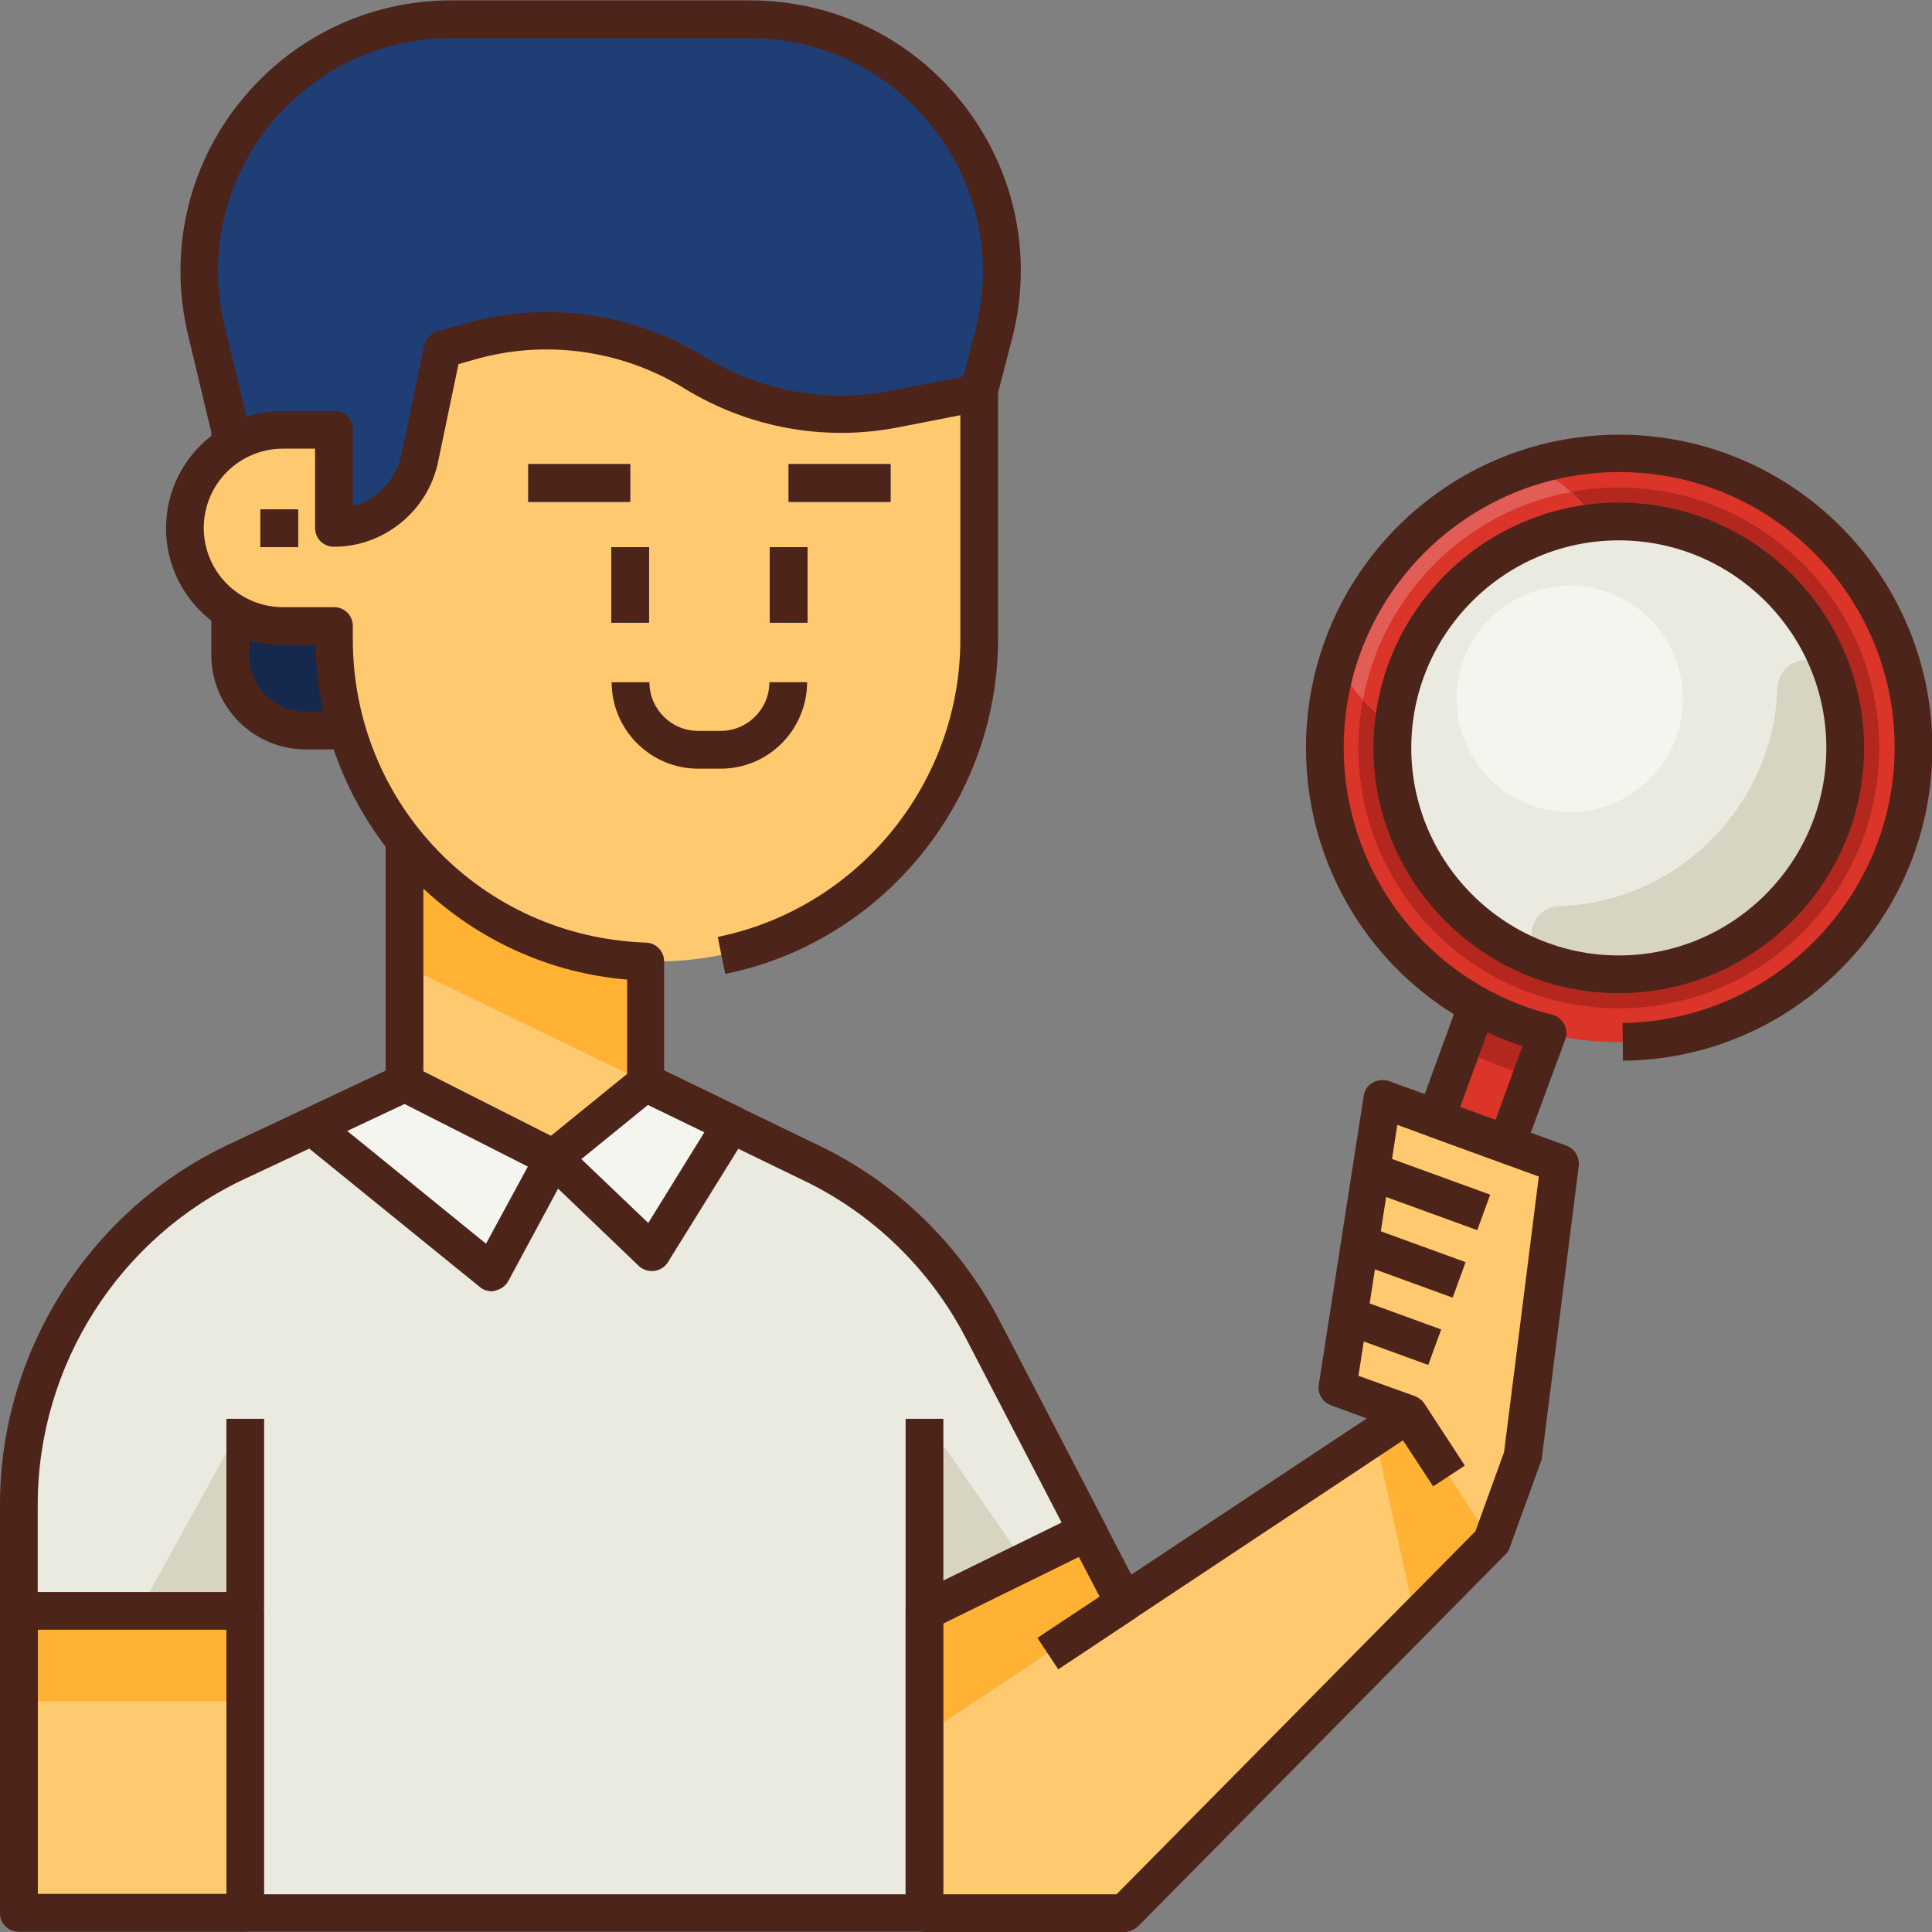 <svg id="Layer_1" enable-background="new 0 0 512 512" height="512" viewBox="0 0 512 512" width="512" xmlns="http://www.w3.org/2000/svg"><rect x="0" y="0" width="512" height="512" fill="#808080" stroke="none"/><g id="XMLID_2_"><g id="XMLID_605_"><path id="XMLID_3102_" d="m245 506.9h-240v-108.2c0-38.9 22.5-74.3 57.7-90.8l44.5-20.9h64l43.9 21.2c19.4 9.4 35.3 24.8 45.2 43.9l27.9 53.7z" fill="#ebeae0"/><path id="XMLID_3095_" d="m107.2 287-24.6 11.5 47.7 38.7 16.3-30.2 26.2 25 21.1-34-22.7-11z" fill="#f5f5f0"/><path id="XMLID_3096_" d="m171.2 286.9-24.6 20-39.4-20v-80h64z" fill="#ffc970"/><path id="XMLID_3630_" d="m171.2 286.9-64-31v-49h64z" fill="#ffb233"/><path id="XMLID_3094_" d="m107.2 193.6h-26.2c-11 0-20-9-20-20v-59.7l27.5-32.5z" fill="#14294d"/><path id="XMLID_3112_" d="m88.6 81.4v32.5h-13.6c-14.4 0-26 11.7-26 26 0 14.4 11.7 26 26 26h13.5v3.5c0 47.2 38.2 85.4 85.4 85.4 47.2 0 85.4-38.2 85.4-85.4v-88z" fill="#ffc970"/><path id="XMLID_3107_" d="m237.4 108.3 22-4.3 4-15.4c10.9-42.3-21-83.5-64.6-83.5h-79.1c-43.2 0-75 40.3-64.9 82.3l6.4 26.6h27.5v26c11 0 20.5-7.7 22.7-18.5l6-28.8 7.1-2c20.1-5.8 41.8-2.8 59.6 8.1 15.9 9.7 34.9 13.1 53.3 9.5z" fill="#1f3e75"/><g id="XMLID_3106_"><path id="XMLID_3151_" d="m69 135h10v10h-10z" fill="#1f3e75"/></g><path id="XMLID_3103_" d="m5 426.9h60v80h-60z" fill="#ffc970"/><path id="XMLID_470_" d="m5 426.9h60v24h-60z" fill="#ffb233"/><path id="XMLID_3101_" d="m288.2 405.8 9.8 18.8 75.3-49.9 30.2 11.2-8.2 22.6-97.3 98.5h-53v-80.1z" fill="#ffc970"/><path id="XMLID_2726_" d="m403.5 385.9-30.2-11.2-8.9 5.9 10.7 48.4 20.2-20.5z" fill="#ffb233"/><path id="XMLID_492_" d="m65 375.9-28.2 51.1h28.2z" fill="#d7d5c1"/><path id="XMLID_490_" d="m271.5 414-26.5-38.1v51z" fill="#d7d5c1"/><path id="XMLID_91_" d="m245 459.8 53-35.2-9.8-18.8-43.2 21.1z" fill="#ffb233"/><g id="XMLID_3118_"><path id="XMLID_3160_" d="m140 123h27v10h-27z" fill="#1f3e75"/></g><g id="XMLID_3117_"><path id="XMLID_3158_" d="m162 145h10v20h-10z" fill="#1f3e75"/></g><g id="XMLID_3116_"><path id="XMLID_3155_" d="m209 123h27v10h-27z" fill="#1f3e75"/></g><g id="XMLID_3115_"><path id="XMLID_3154_" d="m204 145h10v20h-10z" fill="#1f3e75"/></g><g id="XMLID_3104_"><path id="XMLID_3114_" d="m191 203.7h-6c-12.6 0-22.9-10.3-22.9-22.9h10c0 7.1 5.8 12.9 12.9 12.9h6c7.1 0 12.9-5.8 12.9-12.9h10c-.1 12.7-10.3 22.9-22.9 22.9z" fill="#ffb233"/></g><path id="XMLID_3020_" d="m375.2 250.1h20v125h-20z" fill="#db3429" transform="matrix(.94 .342 -.342 .94 130.136 -112.907)"/><path id="XMLID_3724_" d="m387.2 277.9c5.9 3.1 12.1 5.5 18.6 7.3l10.1-27.9-18.8-6.8z" fill="#b3271e"/><path id="XMLID_2735_" d="m413.3 308.4-46.9-17.1-11.9 76.6 18.8 6.8 22 33.8 8.2-22.6z" fill="#ffc970"/><g fill="#ffb233"><path id="XMLID_3755_" d="m362.6 315.5 28.7 10.4 3.4-9.4-30.5-11.1z"/><path id="XMLID_3751_" d="m359.6 334.6 25.2 9.2 3.5-9.4-27.1-9.8z"/><path id="XMLID_2727_" d="m356.7 353.8 21.6 7.9 3.5-9.4-23.6-8.6z"/></g><circle id="XMLID_3022_" cx="429" cy="198.2" fill="#db3429" r="78"/><circle id="XMLID_493_" cx="429" cy="198.2" fill="#b3271e" r="69"/><path id="XMLID_530_" d="m406 123.6c-24.6 7.6-44 27-51.6 51.6 6.1 13.5 19.7 23 35.6 23 21.5 0 39-17.5 39-39 0-15.9-9.4-29.5-23-35.6z" fill="#e25d55"/><path id="XMLID_560_" d="m416.2 130.4c-27.9 5.2-49.8 27.2-55 55 7.1 7.8 17.4 12.8 28.8 12.8 21.5 0 39-17.5 39-39 0-11.5-4.9-21.7-12.8-28.8z" fill="#db3429"/><circle id="XMLID_3021_" cx="429" cy="198.2" fill="#ebeae0" r="60"/><path id="XMLID_551_" d="m471 182.5v.8c-1.5 30.5-26.3 55.3-56.8 56.8-.3 0-.5 0-.8 0-8.9.3-10.5 12.8-2 15.4 6.4 2 13.2 2.9 20.2 2.6 31-1.3 56.2-26.4 57.4-57.4.3-7.1-.6-13.9-2.6-20.2-2.7-8.6-15.1-6.9-15.4 2z" fill="#d7d5c1"/><circle id="XMLID_491_" cx="416" cy="185.2" fill="#f5f5f0" r="30"/></g><g id="XMLID_4173_"><g id="XMLID_613_"><path id="XMLID_4008_" d="m140 123h27v10h-27z" fill="#4d2419"/></g><g id="XMLID_610_"><path id="XMLID_4006_" d="m162 145h10v20h-10z" fill="#4d2419"/></g><g id="XMLID_607_"><path id="XMLID_4005_" d="m209 123h27v10h-27z" fill="#4d2419"/></g><g id="XMLID_604_"><path id="XMLID_4004_" d="m204 145h10v20h-10z" fill="#4d2419"/></g><g id="XMLID_594_"><path id="XMLID_4002_" d="m69 135h10v10h-10z" fill="#4d2419"/></g><g id="XMLID_623_"><path id="XMLID_4001_" d="m191 203.7h-6c-12.6 0-22.9-10.3-22.9-22.9h10c0 7.1 5.8 12.9 12.9 12.9h6c7.1 0 12.9-5.8 12.9-12.9h10c-.1 12.7-10.3 22.9-22.9 22.9z" fill="#4d2419"/></g><g id="XMLID_425_"><path id="XMLID_3998_" d="m65 511.9h-60c-2.8 0-5-2.2-5-5v-80c0-2.8 2.2-5 5-5h60c2.8 0 5 2.2 5 5v80c0 2.8-2.2 5-5 5zm-55-10h50v-70h-50z" fill="#4d2419"/></g><g id="XMLID_1_"><path id="XMLID_3997_" d="m245 511.9h-240c-2.8 0-5-2.2-5-5v-108.2c0-40.6 23.8-78.1 60.6-95.4l44.5-20.9 4.3 9.1-44.5 20.9c-33.4 15.6-54.9 49.5-54.9 86.3v103.3h230v-75c0-1.9 1.1-3.6 2.8-4.5l38.6-18.9-25.5-49.1c-9.4-18.1-24.6-32.9-43-41.7l-43.9-21.3 4.4-9 43.9 21.2c20.3 9.8 37.1 26.2 47.5 46.1l27.9 53.7c.6 1.2.7 2.6.3 3.9s-1.3 2.3-2.5 2.9l-40.5 19.8v76.9c0 2.7-2.2 4.9-5 4.9z" fill="#4d2419"/></g><g id="XMLID_367_"><path id="XMLID_3994_" d="m298 512h-53c-2.8 0-5-2.3-5-5.1v-80c0-1.9 1.1-3.6 2.8-4.5l43.2-21.2c2.4-1.2 5.4-.2 6.6 2.2l7.2 13.9 62.4-41.4-9.5-3.5c-2.2-.8-3.6-3.1-3.2-5.5l11.9-76.5c.2-1.5 1.1-2.8 2.4-3.5s2.8-.9 4.3-.4l47 17.1c2.2.8 3.5 3 3.3 5.3l-9.8 77.5c0 .4-.1.7-.3 1.1l-8.2 22.6c-.2.7-.6 1.3-1.1 1.8l-97.3 98.5c-1.1 1-2.4 1.6-3.7 1.6zm-48-10h45.9l95.1-96.2 7.6-21 9.2-73-37.5-13.7-10.3 66.5 15 5.4c1 .4 1.9 1.1 2.5 2l10.7 16.4-8.4 5.5-8-12.2-71.1 47.2c-1.2.8-2.6 1-4 .7-1.4-.4-2.5-1.3-3.2-2.5l-7.6-14.5-36 17.7v71.7z" fill="#4d2419"/></g><g id="XMLID_81_"><path id="XMLID_3993_" d="m60 376h10v50h-10z" fill="#4d2419"/></g><g id="XMLID_9_"><path id="XMLID_3988_" d="m240 376h10v51h-10z" fill="#4d2419"/></g><g id="XMLID_14_"><path id="XMLID_3989_" d="m146.6 311.9c-.8 0-1.5-.2-2.3-.5l-39.4-20c-1.7-.9-2.7-2.6-2.7-4.5v-62.5c-11.7-15.3-18.2-33.9-18.6-53.4h-8.6c-17.1 0-31-13.9-31-31 0-10 4.7-18.8 12-24.5v-.9l-6.2-26c-5.1-21.6-.2-43.9 13.5-61.2s34.2-27.3 56.3-27.3h79.1c22.4 0 43.1 10.1 56.8 27.8s18.3 40.3 12.7 61.9l-4 15.4c-.5 1.9-2 3.3-3.9 3.7l-22 4.3c-19.7 3.9-39.9.2-57-10.3-16.6-10.2-36.9-13-55.6-7.6l-4.2 1.2-5.4 25.9c-2.7 13-14.3 22.5-27.6 22.5-2.8 0-5-2.2-5-5v-21h-8.5c-11.6 0-21 9.4-21 21s9.4 21 21 21h13.5c2.8 0 5 2.2 5 5v3.5c0 43.6 34.1 78.9 77.7 80.4 2.7.1 4.8 2.3 4.8 5v32.1c0 1.5-.7 2.9-1.8 3.9l-24.6 20c-.8.8-1.9 1.1-3 1.1zm-34.4-28 33.8 17.1 20.2-16.4v-25c-20.3-1.7-39.1-10.2-54-24.1zm-37.2-175h13.5c2.8 0 5 2.2 5 5v20.3c6.4-1.8 11.5-7.1 12.9-13.8l6-28.8c.4-1.8 1.7-3.3 3.5-3.8l7.1-2c21.4-6.2 44.6-3 63.6 8.7 14.9 9.2 32.6 12.4 49.8 9l18.9-3.7 3.2-12.4c4.8-18.6.8-38.1-11-53.3s-29.6-24-48.8-24h-79.1c-19 0-36.7 8.6-48.5 23.5s-16 34.1-11.6 52.6l5.8 24.3c3.1-1 6.4-1.6 9.7-1.6z" fill="#4d2419"/></g><g id="XMLID_433_"><path id="XMLID_3969_" d="m130.3 342.2c-1.1 0-2.3-.4-3.1-1.1l-47.7-38.7c-1.3-1.1-2-2.8-1.8-4.5s1.3-3.2 2.8-3.9l24.6-11.6 4.3 9.1-17.4 8.2 36.8 29.9 13.5-24.9c.7-1.4 2.1-2.3 3.6-2.6 1.5-.2 3.1.2 4.2 1.3l21.7 20.7 14.9-24.1-17.7-8.6 4.4-9 22.7 11c1.3.6 2.2 1.7 2.6 3.1s.2 2.8-.6 4l-21.1 34c-.8 1.3-2.1 2.1-3.6 2.3s-3-.3-4.1-1.3l-21.4-20.5-13.2 24.5c-.7 1.3-2 2.2-3.4 2.5-.4.2-.7.2-1 .2z" fill="#4d2419"/></g><g id="XMLID_3221_"><path id="XMLID_3987_" d="m192.2 258.1-2-9.8c37.2-7.6 64.3-40.7 64.3-78.8v-65.5h10v65.5c-.1 42.8-30.5 80.1-72.3 88.6z" fill="#4d2419"/></g><g id="XMLID_3_"><path id="XMLID_3986_" d="m92 198.6h-11c-13.8 0-25-11.2-25-25v-11.7h10v11.7c0 8.3 6.7 15 15 15h11z" fill="#4d2419"/></g><g id="XMLID_431_"><path id="XMLID_3901_" d="m429 263.2c-35.8 0-65-29.2-65-65s29.2-65 65-65 65 29.2 65 65-29.2 65-65 65zm0-120c-30.3 0-55 24.7-55 55s24.7 55 55 55 55-24.7 55-55-24.7-55-55-55z" fill="#4d2419"/></g><g id="XMLID_3227_"><path id="XMLID_3898_" d="m399.3 308.3c-.6 0-1.2-.1-1.7-.3l-18.8-6.8c-2.6-.9-3.9-3.8-3-6.4l9.5-26c-23.9-14.8-39.2-41.2-39.2-70.6 0-45.8 37.2-83 83-83s83 37.2 83 83c0 22-8.5 42.7-24 58.3-15.4 15.6-36 24.4-58 24.6l-.1-10c39.7-.5 72.1-33.2 72.1-73 0-40.3-32.7-73-73-73s-73 32.7-73 73c0 33.5 22.7 62.7 55.2 70.8 1.4.3 2.5 1.3 3.2 2.5s.8 2.7.3 4.1l-10.9 29.5c-.5 1.2-1.4 2.3-2.6 2.8-.6.3-1.3.5-2 .5zm-12.4-14.8 9.4 3.4 7.2-19.7c-3.2-1-6.3-2.2-9.3-3.6z" fill="#4d2419"/></g><g id="XMLID_1204_"><path id="XMLID_3505_" d="m363 310.9h31v10h-31z" fill="#4d2419" transform="matrix(.94 .342 -.342 .94 130.881 -110.39)"/></g><g id="XMLID_1206_"><path id="XMLID_3504_" d="m359.4 329.3h28v10h-28z" fill="#4d2419" transform="matrix(.94 .342 -.342 .94 136.86 -107.544)"/></g><g id="XMLID_1207_"><path id="XMLID_3499_" d="m356.8 347.8h24v10h-24z" fill="#4d2419" transform="matrix(.94 .342 -.342 .94 142.92 -104.846)"/></g><g id="XMLID_589_"><path id="XMLID_369_" d="m282.8 419.1h10v24.6h-10z" fill="#4d2419" transform="matrix(.553 .833 -.833 .553 488.134 -46.877)"/></g></g></g></svg>